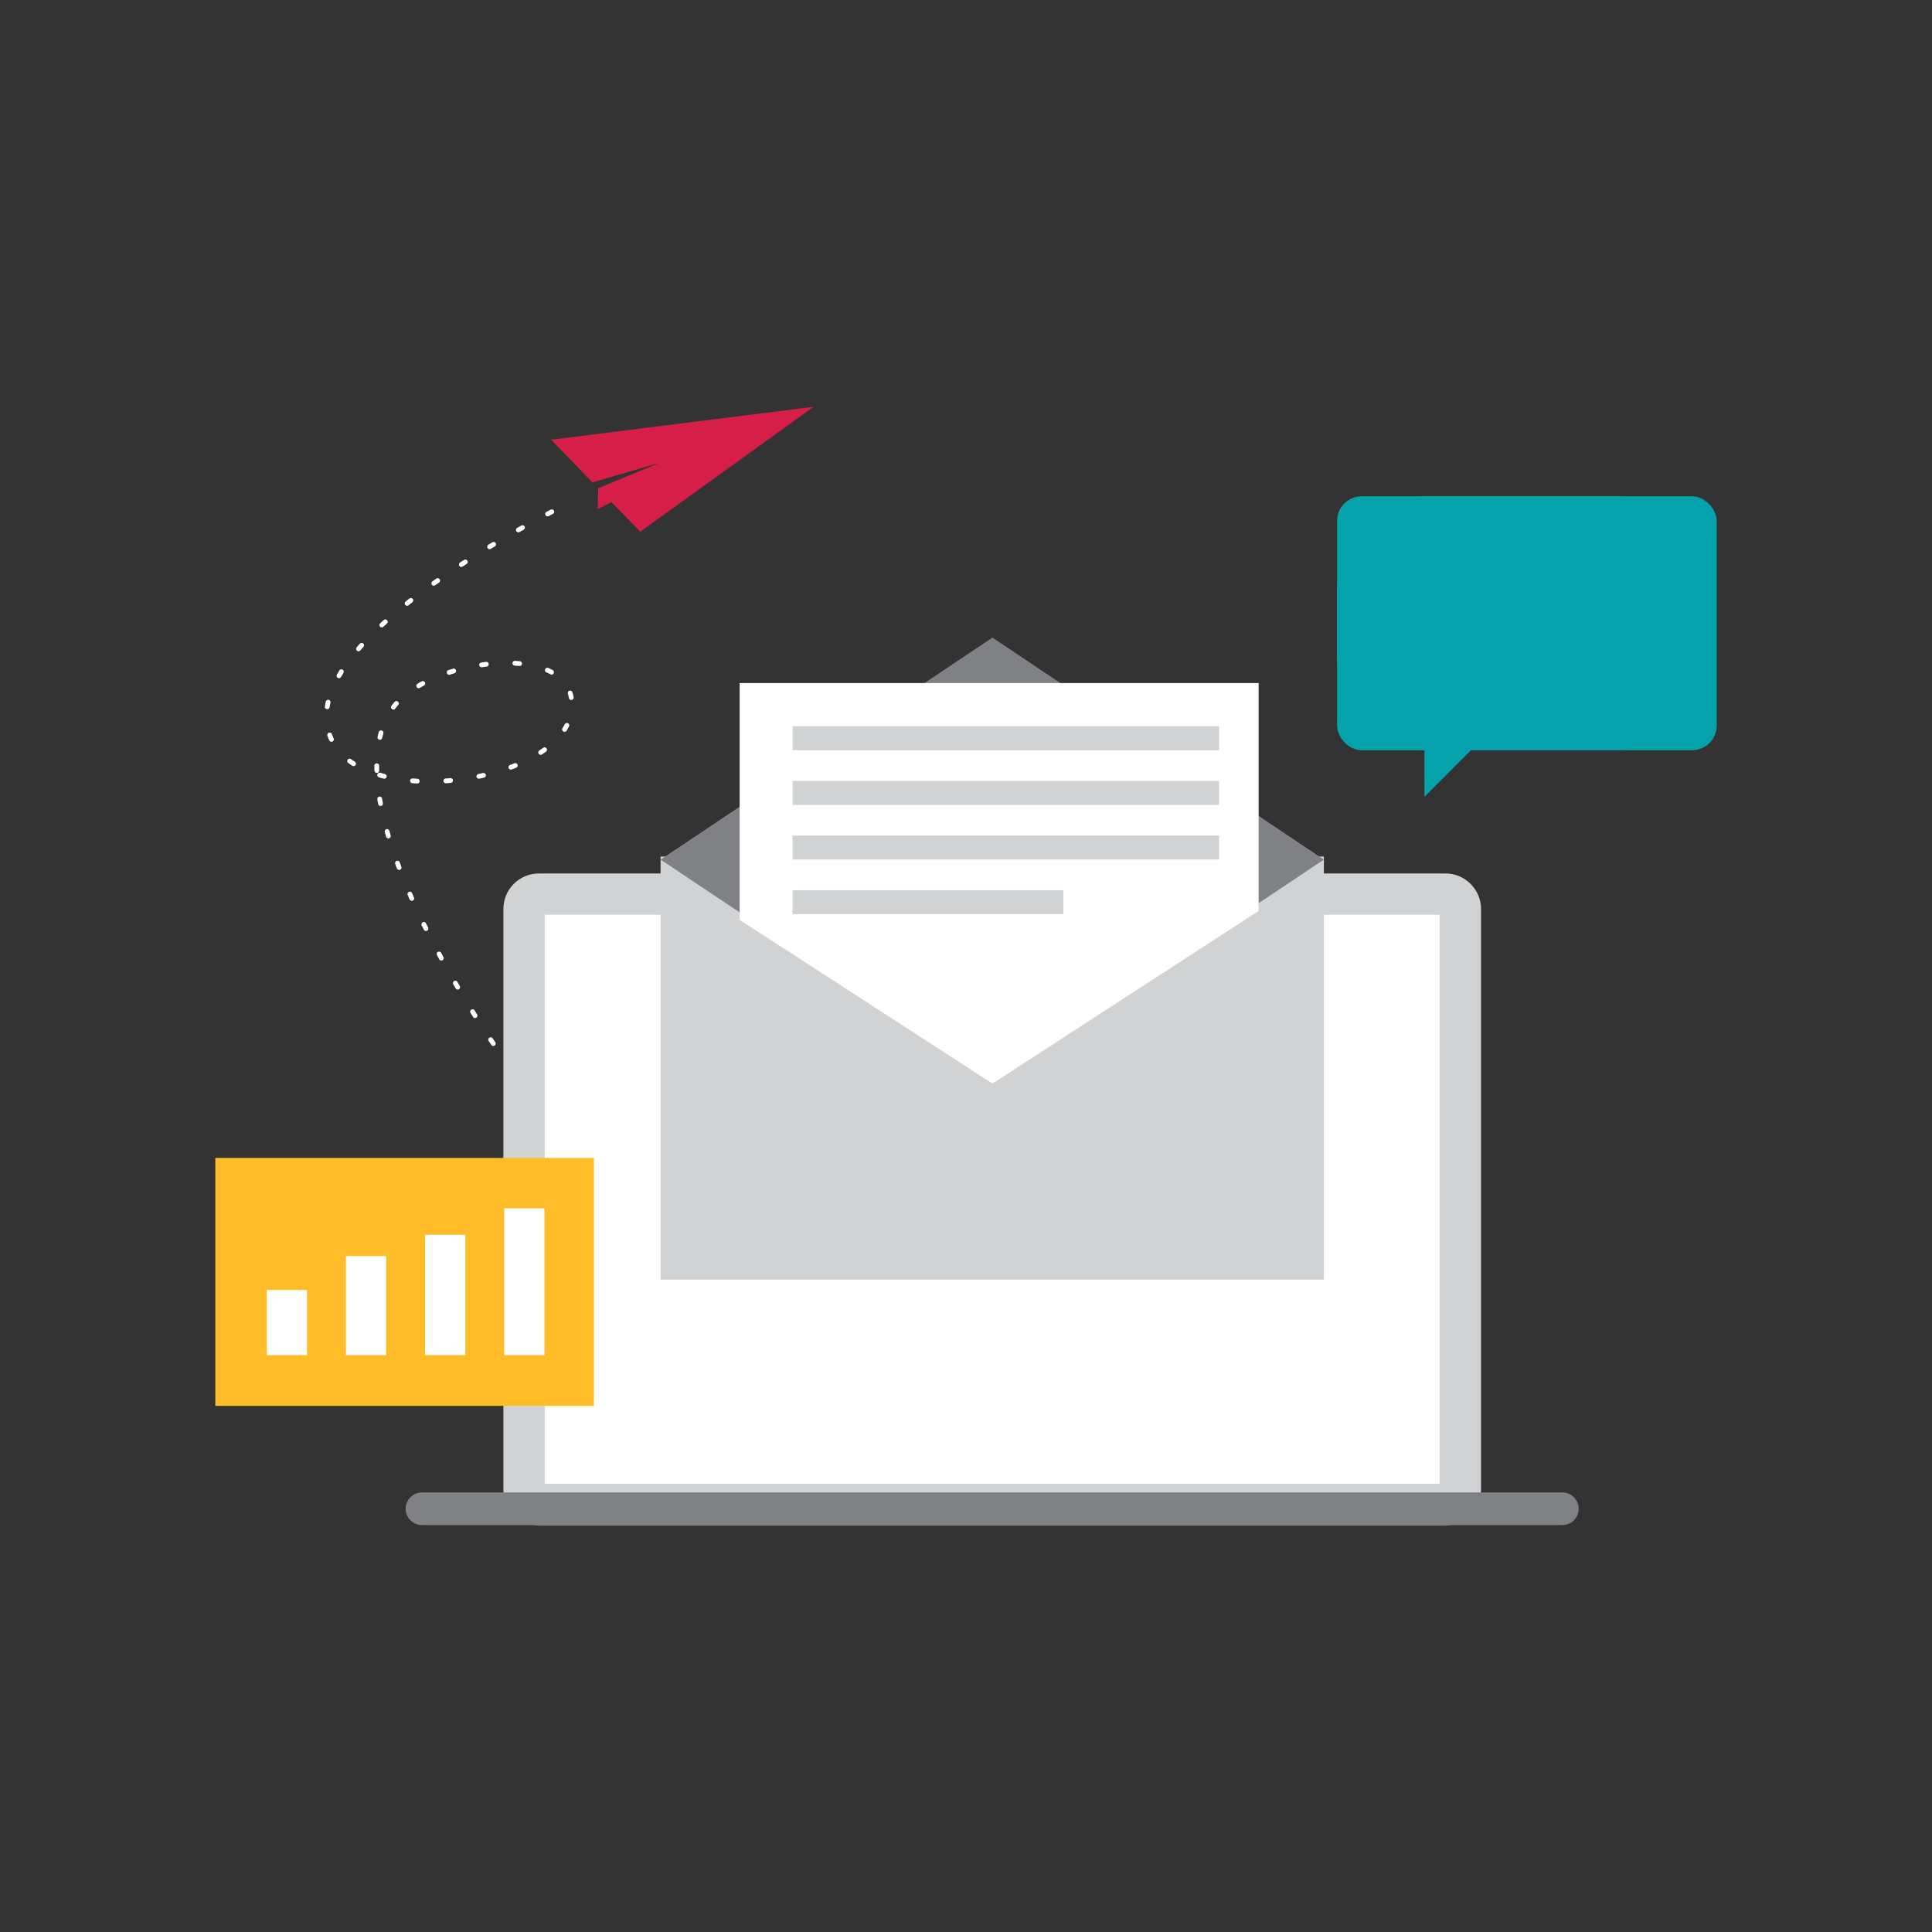 <?xml version="1.0" encoding="UTF-8"?>
<svg id="_Layer_" xmlns="http://www.w3.org/2000/svg" viewBox="0 0 1500 1500">
  <rect x="0" y="0" width="1500" height="1500" fill="#333333" stroke="none"/>
  <defs>
    <style>
      .cls-1 {
        fill: #d71e48;
      }

      .cls-2 {
        fill: #d0d2d3;
      }

      .cls-3 {
        fill: #fff;
      }

      .cls-4 {
        fill-rule: evenodd;
      }

      .cls-4, .cls-5 {
        fill: #04a3ac;
      }

      .cls-6 {
        fill: #febc29;
      }

      .cls-7 {
        fill: none;
        stroke: #fff;
        stroke-dasharray: 3.7 22.19;
        stroke-linecap: round;
        stroke-width: 3.7px;
      }

      .cls-8 {
        fill: #808184;
      }
    </style>
  </defs>
  <path class="cls-3" d="M418.34,1168.03c-6.33,0-11.48-5.15-11.48-11.48v-462.46h726.99v473.94H418.34Z" />
  <path class="cls-2" d="M1117.72,710.22v441.78H422.89v-441.78h694.83M1122.37,678.15H418.34c-15.14,0-27.51,12.37-27.51,27.51v450.98c0,15.14,12.37,27.51,27.51,27.51h704.03c15.14,0,27.51-12.37,27.51-27.51v-451.08c-.1-15.04-12.47-27.41-27.51-27.41h0Z" />
  <path class="cls-8" d="M1213.12,1184.06H327.58c-6.93,0-12.67-5.74-12.67-12.67h0c0-6.93,5.74-12.67,12.67-12.67h885.44c6.93,0,12.67,5.74,12.67,12.67h0c0,7.03-5.64,12.67-12.57,12.67Z" />
  <rect class="cls-2" x="512.86" y="665.01" width="514.99" height="328.44" />
  <path class="cls-8" d="M770.54,495.02l-257.68,172.36,257.68,171.9,257.31-171.9-257.31-172.36ZM770.54,495.02" />
  <path class="cls-3" d="M574.25,530.31v183.84l196.29,127.13,206.66-134.04v-176.92h-402.96ZM574.25,530.31" />
  <path class="cls-4" d="M1105.91,385.34h150.8c37.44,0,67.8,33.1,67.8,73.94v49.24c0,40.83-30.36,73.93-67.8,73.93h-114.65l-36.15,36.26v-36.26c-37.44,0-67.79-33.09-67.79-73.93v-49.24c0-40.83,30.35-73.94,67.79-73.94" />
  <rect class="cls-6" x="167.16" y="899.02" width="293.94" height="192.5" />
  <rect class="cls-5" x="1038.11" y="385.34" width="294.72" height="197.11" rx="19.05" ry="19.05" />
  <g>
    <rect class="cls-3" x="207.12" y="1001.52" width="31.24" height="50.56" />
    <rect class="cls-3" x="268.57" y="975.19" width="31.24" height="76.89" />
    <rect class="cls-3" x="330.02" y="958.67" width="31.24" height="93.41" />
    <rect class="cls-3" x="391.47" y="938.14" width="31.24" height="113.94" />
  </g>
  <path class="cls-1" d="M497.06,412.79l-22.31-23.02-10.74,5.5.39-16.19,47.24-19.63-51.67,15.06-21.79-22.49-10.3-10.63,203.75-25.53-134.57,96.94ZM497.06,412.79" />
  <path class="cls-7" d="M383.02,810.24s-130.59-186.65-78.06-260.55c26.85-37.77,133.88-52.15,138.89-6.08,6.79,62.41-156.58,88.15-185.53,32.44-40.77-78.45,187.55-187.55,187.55-187.55" />
  <g>
    <rect class="cls-2" x="615.37" y="563.86" width="331.09" height="18.59" />
    <rect class="cls-2" x="615.37" y="606.29" width="331.09" height="18.59" />
    <rect class="cls-2" x="615.37" y="648.72" width="331.09" height="18.59" />
    <rect class="cls-2" x="615.37" y="691.15" width="210.19" height="18.59" />
  </g>
</svg>